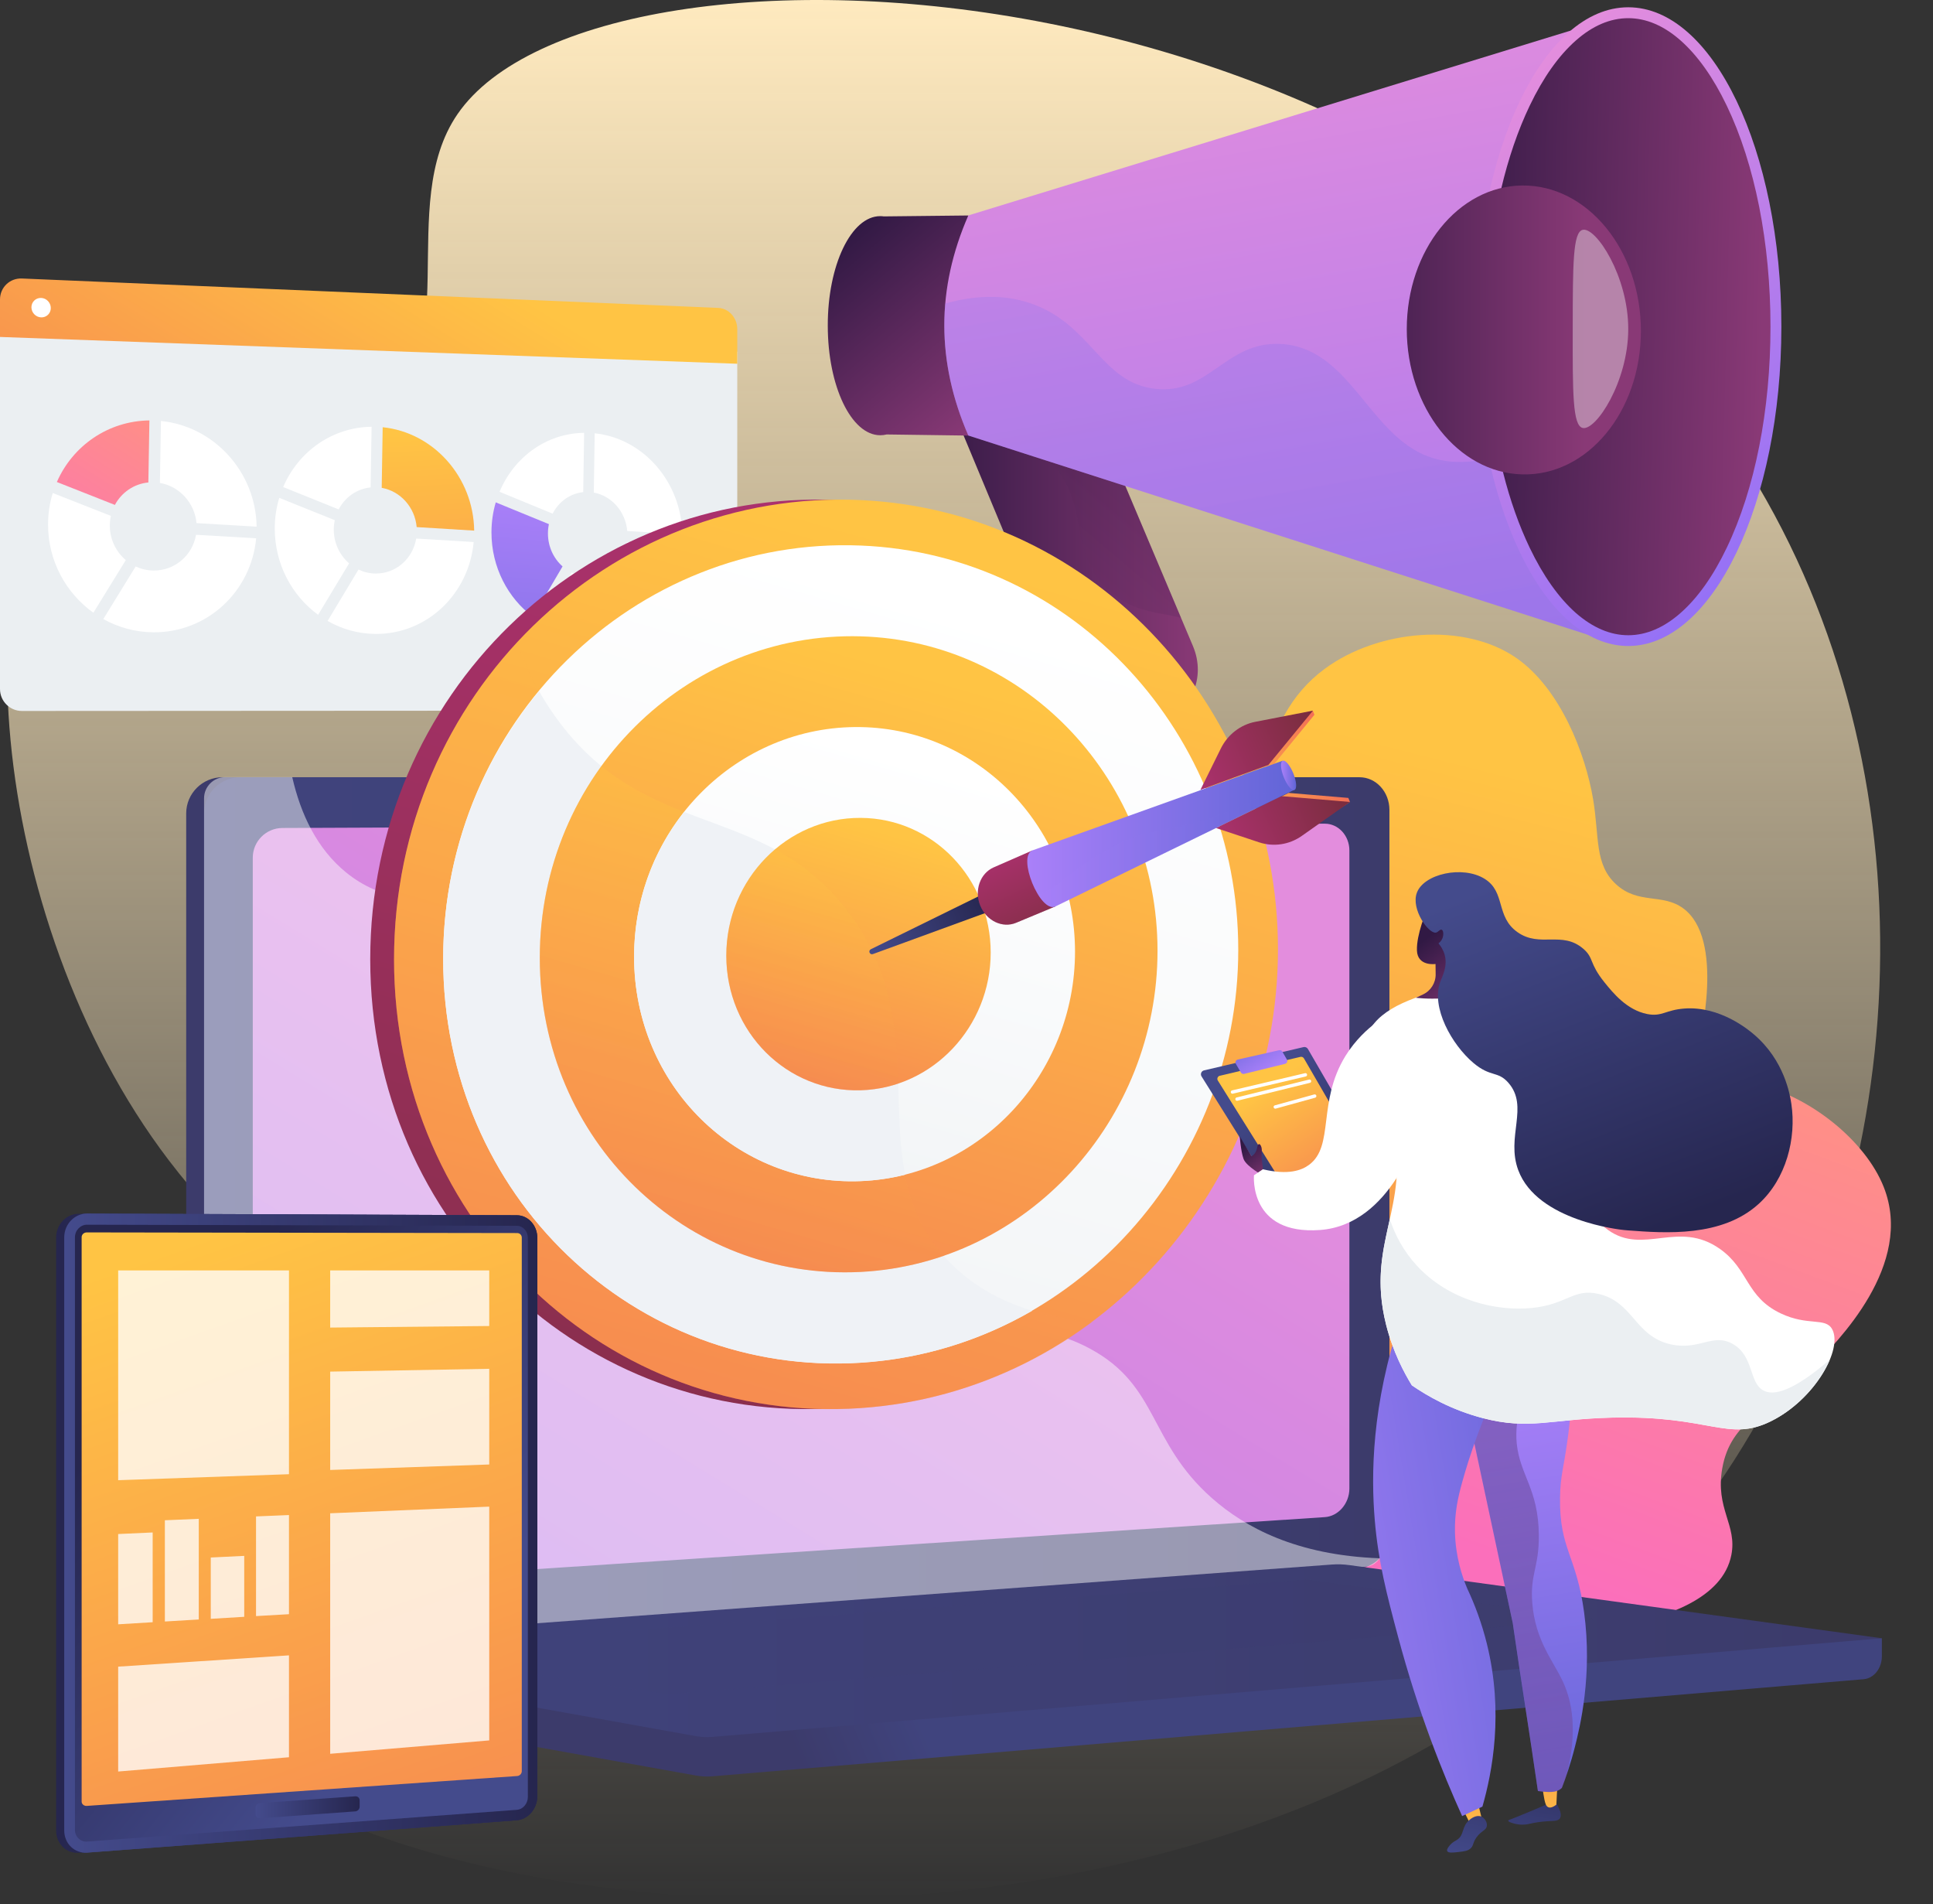 <svg width="200" height="197" viewBox="0 0 200 197" fill="none" xmlns="http://www.w3.org/2000/svg">
<rect x="0" y="0" width="200" height="197" fill="#333333" stroke="none"/>
<path d="M47.334 11.812C40.823 21.299 48.455 36.684 38.799 43.816C29.399 50.76 17.847 39.376 8.988 45.355C-4.157 54.221 -1.755 94.808 17.463 120.024C23.239 127.608 28.07 130.557 30.209 139.133C34.804 157.548 18.664 168.506 21.734 177.608C28.65 198.114 135 215.327 177.672 153.695C197.604 124.909 200.58 83.344 182.78 51.772C150.6 -5.273 61.943 -9.476 47.334 11.812Z" fill="url(#paint0_linear_936_3209)"/>
<path d="M0 33.506V71.279C0 72.534 1.019 73.546 2.267 73.546L74.325 73.506C75.405 73.506 76.282 72.561 76.282 71.4V36.38L0 33.506Z" fill="#EBEFF2"/>
<path d="M74.325 31.853L2.267 28.809C1.019 28.756 0 29.727 0 30.982V34.855L76.282 37.629V34.039C76.282 32.878 75.405 31.9 74.325 31.853Z" fill="url(#paint1_linear_936_3209)"/>
<path d="M5.256 31.866C5.256 32.419 4.811 32.851 4.257 32.831C3.704 32.811 3.252 32.345 3.252 31.785C3.252 31.232 3.704 30.8 4.257 30.82C4.811 30.84 5.256 31.313 5.256 31.866Z" fill="white"/>
<path d="M11.888 52.231C12.57 50.949 13.852 50.051 15.35 49.909L15.458 43.492C11.186 43.54 7.522 46.117 5.883 49.862L11.888 52.231Z" fill="url(#paint2_linear_936_3209)"/>
<path d="M16.545 49.957C18.569 50.307 20.141 52.021 20.33 54.113L26.552 54.484C26.471 48.83 22.159 44.1 16.653 43.546L16.545 49.957Z" fill="white"/>
<path d="M20.283 55.321C19.918 57.447 18.083 59.046 15.87 59.019C15.215 59.012 14.594 58.857 14.034 58.6L10.688 64.039C12.233 64.903 14.001 65.395 15.87 65.409C21.45 65.449 25.991 61.178 26.504 55.685L20.283 55.321Z" fill="white"/>
<path d="M9.662 63.384L13.016 57.939C12.004 57.082 11.363 55.8 11.363 54.37C11.363 54.025 11.403 53.688 11.471 53.364L5.458 51.002C5.141 52.028 4.973 53.121 4.973 54.255C4.966 58.02 6.828 61.36 9.662 63.384Z" fill="white"/>
<path d="M35.04 52.696C35.695 51.441 36.916 50.564 38.346 50.422L38.448 44.147C34.365 44.194 30.863 46.718 29.298 50.382L35.04 52.696Z" fill="white"/>
<path d="M39.494 50.463C41.431 50.807 42.935 52.48 43.111 54.525L49.062 54.889C48.988 49.356 44.858 44.734 39.595 44.194L39.494 50.463Z" fill="url(#paint3_linear_936_3209)"/>
<path d="M43.064 55.712C42.713 57.791 40.965 59.356 38.846 59.329C38.219 59.322 37.625 59.174 37.092 58.917L33.894 64.235C35.371 65.078 37.058 65.564 38.846 65.577C44.177 65.618 48.522 61.441 49.008 56.07L43.064 55.712Z" fill="white"/>
<path d="M32.915 63.6L36.12 58.277C35.155 57.44 34.534 56.185 34.534 54.788C34.534 54.451 34.568 54.12 34.642 53.81L28.893 51.502C28.59 52.501 28.428 53.574 28.428 54.68C28.428 58.351 30.202 61.623 32.915 63.6Z" fill="white"/>
<path d="M57.179 53.135C57.8 51.907 58.974 51.05 60.344 50.908L60.438 44.774C56.531 44.822 53.184 47.291 51.687 50.874L57.179 53.135Z" fill="white"/>
<path d="M61.437 50.955C63.285 51.292 64.729 52.932 64.898 54.929L70.593 55.28C70.519 49.869 66.572 45.348 61.531 44.822L61.437 50.955Z" fill="white"/>
<path d="M64.858 56.09C64.52 58.128 62.847 59.653 60.823 59.626C60.222 59.619 59.655 59.477 59.143 59.228L56.086 64.43C57.496 65.253 59.116 65.726 60.823 65.739C65.924 65.78 70.081 61.691 70.553 56.434L64.858 56.09Z" fill="white"/>
<path d="M55.141 63.803L58.205 58.593C57.28 57.777 56.693 56.549 56.693 55.179C56.693 54.849 56.727 54.531 56.794 54.221L51.295 51.967C51.005 52.946 50.85 53.992 50.85 55.078C50.85 58.674 52.55 61.873 55.141 63.803Z" fill="url(#paint4_linear_936_3209)"/>
<path d="M116.835 161.184C121.45 156.852 127.543 149.815 130.303 139.862C133.92 126.812 128.623 120.22 129.217 98.128C129.595 84.16 130 74.417 137.044 69.201C142.564 65.118 151.498 64.302 156.923 68.088C161.43 71.239 164.041 77.932 164.838 82.71C165.485 86.603 164.966 89.43 167.213 91.481C169.507 93.58 171.983 92.392 174.129 93.944C178.481 97.096 175.958 107.527 175.553 109.214C171.025 127.973 153.738 140.624 146.133 146.05C139.838 150.543 130.114 156.522 116.835 161.184Z" fill="url(#paint5_linear_936_3209)"/>
<path d="M118.414 160.112C127.395 164.511 139.46 168.83 152.847 169.153C156.268 169.234 177.382 169.74 179.136 160.861C179.757 157.73 177.449 156.083 178.198 151.88C179.089 146.907 182.901 146.043 187.442 141.495C190.155 138.782 198.083 130.84 194.905 122.797C193.009 117.993 187.233 113.371 181.727 112.143C173.657 110.341 167.766 116.205 157.969 126.293C149.284 135.233 148.934 138.29 142.571 144.619C137.854 149.309 130.337 155.287 118.414 160.112Z" fill="url(#paint6_linear_936_3209)"/>
<path d="M116.302 75.112C113.833 74.957 111.498 73.384 110.493 70.975L96.329 36.954C95.04 33.857 96.491 30.348 99.595 29.107C102.719 27.851 107.584 29.329 108.907 32.46L123.435 66.846C124.804 70.092 123.259 73.634 120 74.747C119.204 75.031 117.119 75.166 116.302 75.112Z" fill="url(#paint7_linear_936_3209)"/>
<path opacity="0.3" d="M99.595 29.107C102.719 27.851 107.584 29.329 108.907 32.46L122.193 63.904C119.966 63.331 117.335 63.384 114.811 61.171C110.607 57.48 112.672 52.757 109.339 48.546C107.814 46.623 104.993 44.599 99.258 43.985L96.329 36.954C95.041 33.857 96.498 30.355 99.595 29.107Z" fill="url(#paint8_linear_936_3209)"/>
<path d="M91.073 22.359C91.194 22.359 91.316 22.366 91.437 22.386L100.195 22.291V45.058L91.741 44.943C91.525 44.997 91.302 45.024 91.079 45.024C88.077 45.024 85.647 39.95 85.647 33.695C85.634 27.433 88.07 22.359 91.073 22.359Z" fill="url(#paint9_linear_936_3209)"/>
<path d="M100.189 22.285C96.876 29.862 96.876 37.419 100.189 45.051L165.317 65.989L165.992 2.096L100.189 22.285Z" fill="url(#paint10_linear_936_3209)"/>
<path opacity="0.3" d="M147.733 47.21C141.538 44.862 139.615 35.881 132.429 35.577C126.788 35.341 125.088 40.82 119.561 40.227C113.907 39.619 112.955 33.519 106.619 31.374C103.738 30.395 100.722 30.577 97.8 31.401C97.409 35.928 98.198 40.469 100.189 45.051L165.317 65.989L161.464 44.295C155.04 48.04 150.735 48.344 147.733 47.21Z" fill="url(#paint11_linear_936_3209)"/>
<path d="M168.468 66.826C177.219 66.826 184.312 52.035 184.312 33.789C184.312 15.544 177.219 0.753 168.468 0.753C159.718 0.753 152.625 15.544 152.625 33.789C152.625 52.035 159.718 66.826 168.468 66.826Z" fill="url(#paint12_linear_936_3209)"/>
<path d="M168.468 65.712C170.324 65.712 172.152 64.936 173.893 63.398C175.668 61.833 177.267 59.572 178.657 56.671C181.579 50.578 183.185 42.453 183.185 33.796C183.185 25.132 181.579 17.008 178.657 10.922C177.267 8.027 175.661 5.76 173.893 4.194C172.152 2.656 170.324 1.88 168.468 1.88C166.612 1.88 164.784 2.656 163.043 4.194C161.268 5.76 159.669 8.02 158.279 10.922C157.058 13.472 156.066 16.374 155.324 19.518C154.291 23.897 157.274 28.472 157.274 33.513C157.274 38.87 154.366 44.309 155.526 48.904C156.241 51.738 157.166 54.356 158.279 56.677C159.669 59.572 161.275 61.839 163.043 63.405C164.791 64.93 166.612 65.712 168.468 65.712Z" fill="url(#paint13_linear_936_3209)"/>
<path d="M169.777 34.228C169.777 42.602 164.237 49.248 157.496 49.073C150.856 48.904 145.553 42.177 145.553 34.039C145.553 25.901 150.856 19.255 157.496 19.188C164.23 19.12 169.777 25.854 169.777 34.228Z" fill="url(#paint14_linear_936_3209)"/>
<path opacity="0.38" d="M168.468 34.086C168.447 39.505 165.121 44.586 163.751 44.269C162.712 44.026 162.712 40.658 162.725 33.924C162.732 27.319 162.739 24.012 163.751 23.776C165.127 23.452 168.495 28.601 168.468 34.086Z" fill="white"/>
<path d="M194.703 169.47L21.113 167.959V172.433C21.113 173.647 21.869 174.68 22.895 174.862L71.984 183.667C72.564 183.769 73.158 183.802 73.745 183.748L192.82 173.708C193.886 173.62 194.709 172.581 194.709 171.333V169.47H194.703Z" fill="url(#paint15_linear_936_3209)"/>
<path d="M138.826 162.217L23.023 170.402C20.952 170.55 19.265 168.991 19.265 166.927V84.14C19.265 82.075 20.952 80.402 23.023 80.402H138.819C140.526 80.402 141.909 81.913 141.909 83.782V158.614C141.909 160.483 140.533 162.095 138.826 162.217Z" fill="url(#paint16_linear_936_3209)"/>
<path d="M140.674 162.217L24.872 170.402C22.8 170.55 21.113 168.991 21.113 166.927V84.14C21.113 82.075 22.8 80.402 24.872 80.402H140.668C142.375 80.402 143.758 81.913 143.758 83.782V158.614C143.758 160.483 142.382 162.095 140.674 162.217Z" fill="url(#paint17_linear_936_3209)"/>
<path d="M137.065 156.94L29.211 164.052C27.524 164.16 26.154 162.885 26.154 161.198V88.722C26.154 87.035 27.524 85.665 29.211 85.652L137.065 85.206C138.475 85.2 139.616 86.441 139.616 87.98V153.992C139.609 155.53 138.475 156.853 137.065 156.94Z" fill="url(#paint18_linear_936_3209)"/>
<path d="M86.863 82.669C86.863 83.438 86.269 84.066 85.533 84.066C84.798 84.066 84.197 83.445 84.197 82.676C84.197 81.907 84.798 81.279 85.533 81.279C86.269 81.272 86.863 81.9 86.863 82.669Z" fill="white"/>
<path opacity="0.48" d="M112.773 139.511C103.846 134.707 96.828 140.793 90.054 134.788C85.945 131.144 87.962 128.432 82.908 122.993C77.314 116.967 73.664 118.992 68.043 113.567C60.931 106.711 64.487 101.374 58.36 96.448C50.931 90.476 42.915 96.002 35.837 90.274C32.787 87.804 31.113 84.214 30.236 80.388H23.313C22.098 80.388 21.113 81.374 21.113 82.581V168.411C21.113 169.626 22.098 170.537 23.313 170.449L141.329 162.068C141.909 162.028 142.422 161.691 142.753 161.198C134.116 160.881 128.805 157.986 125.411 154.99C118.778 149.14 119.926 143.364 112.773 139.511Z" fill="white"/>
<path d="M137.78 161.846L21.113 170.463L71.984 179.592C72.564 179.693 73.158 179.727 73.745 179.673L194.703 169.471L139.635 161.907C139.021 161.819 138.401 161.799 137.78 161.846Z" fill="url(#paint19_linear_936_3209)"/>
<path opacity="0.3" d="M38.139 170.678L135.271 163.398L165.331 167.494L69.036 175.274L38.139 170.678Z" fill="url(#paint20_linear_936_3209)"/>
<path d="M129.764 98.209C129.764 122.777 111.012 143.985 86.586 145.658C60.608 147.446 38.307 126.711 38.307 99.241C38.307 71.772 60.608 50.53 86.586 51.731C111.012 52.858 129.764 73.641 129.764 98.209Z" fill="url(#paint21_linear_936_3209)"/>
<path d="M132.227 98.209C132.227 122.777 113.475 143.985 89.049 145.658C63.07 147.446 40.77 126.711 40.77 99.241C40.77 71.772 63.07 50.53 89.049 51.731C113.475 52.858 132.227 73.641 132.227 98.209Z" fill="url(#paint22_linear_936_3209)"/>
<g opacity="0.3">
<path d="M97.645 129.909C88.826 119.882 97.159 107.021 87.915 94.531C79.339 82.939 67.267 87.042 57.969 74.828C55.985 72.224 54.541 69.417 53.509 66.529C45.628 75.058 40.77 86.556 40.77 99.248C40.77 126.718 63.07 147.453 89.049 145.665C98.043 145.044 106.242 141.799 113.003 136.765C105.439 136.07 100.682 133.357 97.645 129.909Z" fill="url(#paint23_linear_936_3209)"/>
</g>
<path d="M128.118 98.256C128.118 120.483 111.1 139.579 89.049 140.969C65.743 142.44 45.857 123.769 45.857 99.187C45.857 74.606 65.749 55.49 89.049 56.434C111.1 57.318 128.118 76.023 128.118 98.256Z" fill="url(#paint24_linear_936_3209)"/>
<path d="M89.049 140.962C95.513 140.557 101.532 138.634 106.802 135.591C102.672 134.336 99.744 132.298 97.645 129.909C88.826 119.882 97.159 107.021 87.915 94.532C79.339 82.939 67.267 87.042 57.969 74.829C57.153 73.756 56.424 72.642 55.776 71.502C49.596 78.972 45.851 88.627 45.851 99.188C45.857 123.762 65.749 142.433 89.049 140.962Z" fill="#EFF2F6"/>
<path d="M119.764 98.351C119.764 115.827 106.303 130.685 89.056 131.576C71.046 132.5 55.851 117.973 55.851 99.079C55.851 80.186 71.046 65.308 89.056 65.827C106.303 66.32 119.764 80.874 119.764 98.351Z" fill="url(#paint25_linear_936_3209)"/>
<path opacity="0.3" d="M87.915 94.532C80.601 84.646 70.749 86.171 62.234 79.262C58.226 84.802 55.844 91.657 55.844 99.073C55.844 117.966 71.039 132.5 89.049 131.569C92.052 131.414 94.933 130.841 97.645 129.909C88.826 119.882 97.159 107.021 87.915 94.532Z" fill="url(#paint26_linear_936_3209)"/>
<path d="M111.228 98.445C111.228 111.063 101.451 121.684 89.055 122.177C76.269 122.689 65.607 112.298 65.607 98.958C65.607 85.618 76.269 74.99 89.055 75.213C101.451 75.429 111.228 85.827 111.228 98.445Z" fill="url(#paint27_linear_936_3209)"/>
<path d="M70.79 83.992C67.551 88.081 65.607 93.29 65.607 98.965C65.607 112.305 76.269 122.696 89.055 122.183C90.634 122.123 92.173 121.893 93.65 121.522C92.011 113.155 94.764 103.782 87.922 94.538C82.962 87.838 76.862 86.374 70.79 83.992Z" fill="#EFF2F6"/>
<path d="M102.503 98.54C102.503 106.191 96.538 112.568 89.055 112.784C81.43 113 75.148 106.765 75.148 98.85C75.148 90.935 81.43 84.558 89.055 84.606C96.532 84.646 102.503 90.888 102.503 98.54Z" fill="url(#paint28_linear_936_3209)"/>
<path opacity="0.3" d="M92.929 112.096C92.747 106.387 92.295 100.449 87.916 94.532C85.554 91.347 82.936 89.343 80.19 87.865C77.113 90.483 75.143 94.437 75.143 98.85C75.143 106.765 81.425 113 89.049 112.784C90.406 112.743 91.708 112.507 92.929 112.096Z" fill="url(#paint29_linear_936_3209)"/>
<path d="M131.863 78.999C131.896 78.972 124.946 81.387 124.946 81.387L127.065 77.096C127.78 75.652 134.231 73.83 135.83 73.519L135.999 73.938L131.863 78.999Z" fill="url(#paint30_linear_936_3209)"/>
<path d="M102.639 94.194L90.317 98.695C89.993 98.81 89.798 98.351 90.101 98.195L101.896 92.399C101.971 92.359 102.065 92.399 102.099 92.474L102.719 93.992C102.753 94.079 102.713 94.167 102.639 94.194Z" fill="url(#paint31_linear_936_3209)"/>
<path d="M133.313 82.022C133.36 82.022 126.559 85.335 126.559 85.335L131.026 86.812C132.524 87.312 138.34 83.897 139.676 82.959L139.507 82.541L133.313 82.022Z" fill="url(#paint32_linear_936_3209)"/>
<path d="M132.531 82.352C132.578 82.352 125.811 85.652 125.811 85.652L130.257 87.129C131.755 87.629 133.388 87.386 134.684 86.475L139.67 82.959L132.531 82.352Z" fill="url(#paint33_linear_936_3209)"/>
<path d="M131.228 79.14C131.262 79.113 124.204 81.704 124.204 81.704L126.316 77.426C127.025 75.989 128.347 74.963 129.892 74.666L135.844 73.513L131.228 79.14Z" fill="url(#paint34_linear_936_3209)"/>
<path d="M109.171 93.776L105.136 95.456C103.719 96.05 102.059 95.247 101.425 93.681C100.784 92.109 101.404 90.348 102.808 89.727L106.816 87.973L109.171 93.776Z" fill="url(#paint35_linear_936_3209)"/>
<g opacity="0.3">
<path d="M105.405 93.027C103.847 93.108 102.416 92.689 101.188 92.089C101.141 92.608 101.208 93.155 101.424 93.681C102.065 95.254 103.718 96.05 105.135 95.456L109.171 93.776L108.476 92.069C107.571 92.608 106.627 92.959 105.405 93.027Z" fill="url(#paint36_linear_936_3209)"/>
</g>
<path d="M133.927 81.691L109.17 93.776C107.591 94.417 105.23 88.614 106.809 87.973L132.706 78.695L133.927 81.691Z" fill="url(#paint37_linear_936_3209)"/>
<g opacity="0.3">
<path d="M125.911 84.39C120.823 86.239 119.595 85.294 115.276 87.507C111.295 89.545 109.716 91.691 107.436 92.595C107.975 93.445 108.623 94.005 109.17 93.783L133.927 81.698L133.454 80.537C130.573 82.46 127.975 83.634 125.911 84.39Z" fill="url(#paint38_linear_936_3209)"/>
</g>
<path d="M133.813 79.997C134.15 80.834 134.204 81.603 133.934 81.718C133.664 81.832 133.172 81.252 132.834 80.415C132.497 79.586 132.443 78.816 132.713 78.702C132.976 78.58 133.468 79.16 133.813 79.997Z" fill="url(#paint39_linear_936_3209)"/>
<path d="M55.594 185.813C55.594 187.095 54.649 188.209 53.482 188.297L9.015 191.643C7.713 191.745 6.646 190.712 6.646 189.349V128C6.646 126.637 7.713 125.53 9.015 125.537L53.482 125.712C54.649 125.719 55.594 126.765 55.594 128.047V185.813Z" fill="url(#paint40_linear_936_3209)"/>
<path d="M7.754 128.007V189.275C7.754 190.004 8.321 190.55 9.016 190.503L44.097 187.912L53.483 187.217C54.11 187.17 54.616 186.576 54.616 185.888V128.054C54.616 127.365 54.11 126.805 53.483 126.805L43.759 126.778L9.016 126.691C8.321 126.684 7.754 127.278 7.754 128.007Z" fill="url(#paint41_linear_936_3209)"/>
<path d="M53.988 183.222C53.988 183.479 53.772 183.702 53.516 183.722L8.981 186.812C8.691 186.832 8.448 186.63 8.448 186.36V127.98C8.448 127.71 8.684 127.487 8.981 127.487L53.516 127.555C53.779 127.555 53.988 127.764 53.988 128.02V183.222Z" fill="url(#paint42_linear_936_3209)"/>
<path d="M36.755 187.379L26.91 188.094C26.653 188.114 26.438 187.925 26.438 187.669V187.008C26.438 186.758 26.647 186.535 26.91 186.515L36.755 185.82C37.011 185.8 37.214 185.989 37.214 186.238V186.893C37.207 187.149 37.004 187.365 36.755 187.379Z" fill="url(#paint43_linear_936_3209)"/>
<path d="M54.757 185.834C54.757 187.116 53.812 188.229 52.645 188.317L8.178 191.664C6.876 191.765 5.81 190.732 5.81 189.369V128.02C5.81 126.657 6.876 125.55 8.178 125.557L52.645 125.733C53.812 125.739 54.757 126.785 54.757 128.067V185.834Z" fill="url(#paint44_linear_936_3209)"/>
<path d="M55.594 185.813C55.594 187.095 54.649 188.209 53.482 188.297L9.015 191.643C7.713 191.745 6.646 190.712 6.646 189.349V128C6.646 126.637 7.713 125.53 9.015 125.537L53.482 125.712C54.649 125.719 55.594 126.765 55.594 128.047V185.813Z" fill="url(#paint45_linear_936_3209)"/>
<path d="M7.753 128.007V189.275C7.753 190.004 8.32 190.55 9.015 190.503L44.096 187.912L53.482 187.217C54.109 187.17 54.615 186.576 54.615 185.888V128.054C54.615 127.365 54.109 126.805 53.482 126.805L43.758 126.778L9.015 126.691C8.32 126.684 7.753 127.278 7.753 128.007Z" fill="url(#paint46_linear_936_3209)"/>
<path d="M53.987 183.222C53.987 183.479 53.771 183.702 53.515 183.722L8.98 186.812C8.69 186.832 8.447 186.63 8.447 186.36V127.98C8.447 127.71 8.683 127.487 8.98 127.487L53.515 127.555C53.778 127.555 53.987 127.764 53.987 128.02V183.222Z" fill="url(#paint47_linear_936_3209)"/>
<path d="M36.754 187.379L26.909 188.094C26.652 188.114 26.436 187.925 26.436 187.669V187.008C26.436 186.758 26.646 186.535 26.909 186.515L36.754 185.82C37.01 185.8 37.212 185.989 37.212 186.238V186.893C37.206 187.149 37.003 187.365 36.754 187.379Z" fill="url(#paint48_linear_936_3209)"/>
<path opacity="0.78" d="M29.899 152.5L12.227 153.121V131.421H29.899V152.5Z" fill="white"/>
<path opacity="0.78" d="M29.899 181.779L12.227 183.256V172.406L29.899 171.239V181.779Z" fill="white"/>
<path opacity="0.78" d="M50.62 137.17L34.163 137.332V131.421H50.62V137.17Z" fill="white"/>
<path opacity="0.78" d="M50.62 151.495L34.163 152.062V141.887L50.62 141.596V151.495Z" fill="white"/>
<path opacity="0.78" d="M50.62 180.038L34.163 181.421V156.542L50.62 155.854V180.038Z" fill="white"/>
<path opacity="0.78" d="M15.796 167.811L12.227 168.027V158.688L15.796 158.526V167.811Z" fill="white"/>
<path opacity="0.78" d="M20.566 167.528L17.058 167.737V157.264L20.566 157.116V167.528Z" fill="white"/>
<path opacity="0.78" d="M25.269 167.251L21.808 167.46V161.117L25.269 160.948V167.251Z" fill="white"/>
<path opacity="0.78" d="M29.899 166.981L26.491 167.177V156.866L29.899 156.725V166.981Z" fill="white"/>
<path d="M161.066 186.636C161.593 187.48 161.512 187.878 161.424 188.053C161.154 188.58 160.344 188.195 158.367 188.641C158.138 188.694 157.692 188.802 157.119 188.728C156.626 188.668 156.039 188.472 156.046 188.337C156.053 188.29 156.134 188.263 156.167 188.249C156.707 188.074 160.074 186.643 160.074 186.643L161.066 186.636Z" fill="url(#paint49_linear_936_3209)"/>
<path d="M161.133 184.653L161.032 186.677C161.032 186.677 160.242 187.372 159.939 186.664C159.723 186.151 159.581 184.734 159.581 184.734L161.133 184.653Z" fill="url(#paint50_linear_936_3209)"/>
<path d="M151.14 186.691L152.219 188.897L153.42 188.573L152.914 186.481L151.14 186.691Z" fill="url(#paint51_linear_936_3209)"/>
<path d="M152.733 190.118C153.252 189.356 153.785 189.363 153.839 188.87C153.886 188.485 153.603 188.047 153.239 187.905C152.719 187.709 152.166 188.155 152.044 188.256C151.194 188.944 151.538 189.848 150.722 190.341C150.56 190.442 150.29 190.557 150.034 190.854C149.926 190.982 149.649 191.299 149.737 191.488C149.845 191.704 150.384 191.643 150.897 191.583C151.518 191.508 151.822 191.475 152.105 191.252C152.483 190.955 152.334 190.705 152.733 190.118Z" fill="url(#paint52_linear_936_3209)"/>
<path d="M162.678 136.374C162.935 141.023 162.685 145.044 162.267 148.344C161.814 151.893 161.437 152.534 161.41 154.963C161.342 160.253 163.096 160.867 163.899 166.772C164.783 173.297 163.474 178.647 162.955 180.692C162.503 182.48 161.99 183.931 161.598 184.943C161.038 185.517 160.107 185.388 159.122 185.274C158.272 179.363 157.368 173.803 156.518 167.892C154.628 159.046 152.732 150.206 150.843 141.36C154.79 139.7 158.737 138.04 162.678 136.374Z" fill="url(#paint53_linear_936_3209)"/>
<path opacity="0.3" d="M159.129 185.28C158.279 179.369 157.375 173.809 156.524 167.898C154.635 159.052 152.739 150.213 150.85 141.367C154.797 139.7 158.738 138.04 162.685 136.374C162.705 136.684 162.712 136.981 162.725 137.284C157.449 142.696 156.659 146.704 156.936 149.369C157.273 152.602 159.176 154.059 159.217 158.782C159.25 162.163 158.285 162.838 158.542 165.861C158.866 169.761 160.721 171.812 161.727 173.998C162.698 176.11 163.232 179.174 162.071 183.688C161.909 184.16 161.754 184.579 161.612 184.943C161.045 185.516 160.107 185.395 159.129 185.28Z" fill="url(#paint54_linear_936_3209)"/>
<path d="M155.87 141.441C153.306 146.724 151.977 150.82 151.282 153.344C150.857 154.882 150.492 156.475 150.539 158.526C150.607 161.036 151.268 163.047 151.808 164.322C152.577 165.955 153.306 167.871 153.846 170.058C155.593 177.156 154.406 183.317 153.38 186.886C152.678 187.21 151.983 187.541 151.282 187.865C149.271 183.431 146.734 177.122 144.635 169.248C143.488 164.95 142.604 161.576 142.24 157.23C141.855 152.649 141.902 145.341 144.939 136.367C148.589 138.067 152.226 139.754 155.87 141.441Z" fill="url(#paint55_linear_936_3209)"/>
<path d="M150.918 101.893C146.397 103.061 142.976 104.167 141.619 106.698C140.182 109.37 142.955 111.063 144.13 116.563C145.924 124.99 141.289 128.573 143.414 137.035C144.13 139.882 145.297 142.035 146.08 143.31C147.659 144.396 150.148 145.847 153.435 146.704C158.219 147.946 160.432 146.812 166.714 146.65C176.99 146.387 178.765 149.228 183.239 147.021C187.753 144.788 190.722 139.531 189.555 137.48C188.853 136.252 187.051 137.204 184.237 135.861C180.614 134.133 180.965 131.326 177.962 129.201C173.65 126.144 170.061 129.889 166.363 127.224C162.632 124.531 161.613 117.305 162.733 112.865C163.468 109.963 163.232 106.893 163.711 103.938C163.752 103.695 163.765 103.303 163.583 102.885C162.874 101.266 159.804 101.205 157.483 101.171C153.947 101.131 151.289 101.799 150.918 101.893Z" fill="white"/>
<path d="M182.435 143.83C180.944 143.006 181.484 140.267 179.27 139.019C177.212 137.865 175.843 139.714 172.901 139.073C169.129 138.249 169.028 134.693 165.404 133.85C162.799 133.249 162.172 134.93 158.521 135.301C154.878 135.672 149.965 134.565 146.612 130.942C145.188 129.403 144.324 127.71 143.798 126.117C143.083 129.349 142.273 132.487 143.414 137.028C144.129 139.876 145.296 142.028 146.079 143.303C147.658 144.39 150.148 145.84 153.434 146.697C158.218 147.939 160.431 146.805 166.713 146.643C176.99 146.38 178.764 149.221 183.238 147.015C186.126 145.591 188.373 142.926 189.318 140.658C185.519 143.931 183.515 144.43 182.435 143.83Z" fill="#EBEFF2"/>
<path d="M147.61 94.181C147.61 94.181 146.544 96.657 146.605 98.324C146.666 99.997 148.528 99.721 148.528 99.721L148.542 100.773C148.555 101.677 148.036 102.5 147.219 102.878L146.497 103.216C146.497 103.216 151.416 103.85 153.906 101.765L153.137 101.751C152.05 101.738 151.126 100.955 150.93 99.889L150.849 99.444C150.856 99.444 151.261 94.187 147.61 94.181Z" fill="url(#paint56_linear_936_3209)"/>
<path d="M142.679 121.205L135.324 108.513C135.236 108.357 135.047 108.277 134.872 108.317L124.575 110.726C124.298 110.793 124.17 111.104 124.318 111.347L132.854 124.997C132.955 125.159 133.158 125.233 133.34 125.166L142.388 121.9L142.679 121.205Z" fill="url(#paint57_linear_936_3209)"/>
<path d="M140.87 119.761L134.912 109.484C134.837 109.356 134.689 109.295 134.547 109.329L126.214 111.279C125.991 111.333 125.883 111.589 126.005 111.778L132.921 122.831C133.002 122.966 133.171 123.02 133.319 122.966L140.647 120.321L140.87 119.761Z" fill="url(#paint58_linear_936_3209)"/>
<path d="M133.15 109.606L132.678 108.783C132.611 108.668 132.482 108.607 132.347 108.641L128.063 109.606C127.867 109.653 127.766 109.876 127.867 110.051L128.393 110.949C128.461 111.063 128.596 111.117 128.724 111.09L132.961 110.051C133.157 109.997 133.252 109.781 133.15 109.606Z" fill="url(#paint59_linear_936_3209)"/>
<path d="M127.537 113.141C127.544 113.141 127.55 113.141 127.557 113.135L135.108 111.353C135.202 111.333 135.256 111.239 135.236 111.144C135.216 111.05 135.114 110.996 135.027 111.016L127.476 112.797C127.382 112.818 127.328 112.912 127.348 113.006C127.368 113.094 127.449 113.148 127.537 113.141Z" fill="white"/>
<path d="M128.01 113.87C128.016 113.87 128.023 113.87 128.03 113.864L135.533 112.015C135.628 111.994 135.682 111.9 135.661 111.806C135.641 111.711 135.547 111.657 135.452 111.677L127.949 113.526C127.854 113.546 127.8 113.641 127.821 113.735C127.841 113.823 127.929 113.884 128.01 113.87Z" fill="white"/>
<path d="M131.97 114.687C131.977 114.687 131.991 114.687 131.997 114.68L136.073 113.553C136.167 113.526 136.221 113.432 136.194 113.337C136.167 113.243 136.073 113.189 135.978 113.216L131.903 114.343C131.808 114.37 131.754 114.464 131.781 114.558C131.802 114.639 131.883 114.693 131.97 114.687Z" fill="white"/>
<path d="M130.769 121.657C130.769 121.657 128.947 120.679 128.664 119.882C128.38 119.086 128.272 117.548 128.272 117.548L129.487 119.606C129.487 119.606 129.953 119.417 130.081 118.688C130.216 117.952 130.627 118.573 130.546 119.12C130.465 119.673 130.769 121.657 130.769 121.657Z" fill="url(#paint60_linear_936_3209)"/>
<path d="M142.348 105.807C141.504 106.448 140.256 107.548 139.217 109.221C136.275 113.985 138.09 118.539 135.445 120.496C134.689 121.056 133.313 121.589 130.667 120.955L129.743 121.576C129.743 121.576 129.183 127.777 136.585 127.237C143.987 126.691 146.707 117.136 146.707 117.136L142.348 105.807Z" fill="white"/>
<path d="M148.562 96.475C148.812 96.434 148.987 96.097 149.17 96.178C149.359 96.259 149.379 96.725 149.244 97.062C149.136 97.338 148.94 97.507 148.832 97.588C149.048 97.838 149.325 98.236 149.473 98.769C149.797 99.95 149.244 100.969 149.021 101.563C148.036 104.214 150.229 108.087 152.449 109.957C154.251 111.475 154.966 110.746 156.072 112.015C158.225 114.484 155.796 117.595 157.091 121.056C159.055 126.313 167.692 127.21 168.049 127.244C168.191 127.257 168.286 127.264 168.434 127.278C172.3 127.568 178.151 128.006 181.963 124.538C184.817 121.947 185.877 117.75 185.344 114.181C185.202 113.243 184.622 109.68 181.457 106.994C180.958 106.569 177.982 104.052 174.271 104.329C172.307 104.477 171.963 105.199 170.425 104.896C168.319 104.477 166.896 102.716 166.012 101.623C164.386 99.606 164.939 99.106 163.812 98.141C161.605 96.252 159.345 98.067 157.017 96.434C154.723 94.822 155.816 92.291 153.616 90.915C151.349 89.498 147.307 90.388 146.592 92.365C145.978 94.046 147.8 96.603 148.562 96.475Z" fill="url(#paint61_linear_936_3209)"/>
<defs>
<linearGradient id="paint0_linear_936_3209" x1="97.642" y1="0" x2="97.642" y2="196.505" gradientUnits="userSpaceOnUse">
<stop stop-color="#FFEABF"/>
<stop offset="1" stop-color="#FFEABF" stop-opacity="0"/>
</linearGradient>
<linearGradient id="paint1_linear_936_3209" x1="43.948" y1="24.497" x2="12.539" y2="75.844" gradientUnits="userSpaceOnUse">
<stop stop-color="#FFC444"/>
<stop offset="0.996" stop-color="#F36F56"/>
</linearGradient>
<linearGradient id="paint2_linear_936_3209" x1="15.472" y1="42.058" x2="2.739" y2="62.267" gradientUnits="userSpaceOnUse">
<stop stop-color="#FF9085"/>
<stop offset="1" stop-color="#FB6FBB"/>
</linearGradient>
<linearGradient id="paint3_linear_936_3209" x1="43.868" y1="44.792" x2="46.164" y2="88.755" gradientUnits="userSpaceOnUse">
<stop stop-color="#FFC444"/>
<stop offset="0.996" stop-color="#F36F56"/>
</linearGradient>
<linearGradient id="paint4_linear_936_3209" x1="55.014" y1="51.084" x2="51.799" y2="87.577" gradientUnits="userSpaceOnUse">
<stop stop-color="#AA80F9"/>
<stop offset="0.996" stop-color="#6165D7"/>
</linearGradient>
<linearGradient id="paint5_linear_936_3209" x1="156.854" y1="79.957" x2="129.139" y2="188.874" gradientUnits="userSpaceOnUse">
<stop stop-color="#FFC444"/>
<stop offset="0.996" stop-color="#F36F56"/>
</linearGradient>
<linearGradient id="paint6_linear_936_3209" x1="171.047" y1="106.881" x2="151.296" y2="159.896" gradientUnits="userSpaceOnUse">
<stop stop-color="#FF9085"/>
<stop offset="0.629" stop-color="#FC7BA7"/>
<stop offset="1" stop-color="#FB6FBB"/>
</linearGradient>
<linearGradient id="paint7_linear_936_3209" x1="95.861" y1="51.893" x2="123.938" y2="51.893" gradientUnits="userSpaceOnUse">
<stop stop-color="#311944"/>
<stop offset="1" stop-color="#893976"/>
</linearGradient>
<linearGradient id="paint8_linear_936_3209" x1="117.066" y1="38.691" x2="97.921" y2="61.27" gradientUnits="userSpaceOnUse">
<stop stop-color="#311944"/>
<stop offset="1" stop-color="#893976"/>
</linearGradient>
<linearGradient id="paint9_linear_936_3209" x1="87.287" y1="24.66" x2="102.741" y2="42.886" gradientUnits="userSpaceOnUse">
<stop stop-color="#311944"/>
<stop offset="1" stop-color="#893976"/>
</linearGradient>
<linearGradient id="paint10_linear_936_3209" x1="128.265" y1="-0.74" x2="145.933" y2="96.988" gradientUnits="userSpaceOnUse">
<stop offset="0.004" stop-color="#E38DDD"/>
<stop offset="1" stop-color="#9571F6"/>
</linearGradient>
<linearGradient id="paint11_linear_936_3209" x1="122.219" y1="-0.561" x2="140.108" y2="98.383" gradientUnits="userSpaceOnUse">
<stop stop-color="#AA80F9"/>
<stop offset="0.996" stop-color="#6165D7"/>
</linearGradient>
<linearGradient id="paint12_linear_936_3209" x1="150.874" y1="13.038" x2="186.069" y2="54.545" gradientUnits="userSpaceOnUse">
<stop offset="0.004" stop-color="#E38DDD"/>
<stop offset="1" stop-color="#9571F6"/>
</linearGradient>
<linearGradient id="paint13_linear_936_3209" x1="148.408" y1="33.28" x2="182.337" y2="34.145" gradientUnits="userSpaceOnUse">
<stop stop-color="#311944"/>
<stop offset="1" stop-color="#893976"/>
</linearGradient>
<linearGradient id="paint14_linear_936_3209" x1="136.161" y1="34.131" x2="164.034" y2="34.131" gradientUnits="userSpaceOnUse">
<stop stop-color="#311944"/>
<stop offset="1" stop-color="#893976"/>
</linearGradient>
<linearGradient id="paint15_linear_936_3209" x1="94.439" y1="176.142" x2="82.245" y2="181.264" gradientUnits="userSpaceOnUse">
<stop stop-color="#40447E"/>
<stop offset="0.996" stop-color="#3C3B6B"/>
</linearGradient>
<linearGradient id="paint16_linear_936_3209" x1="78.156" y1="122.398" x2="64.922" y2="127.956" gradientUnits="userSpaceOnUse">
<stop stop-color="#40447E"/>
<stop offset="0.996" stop-color="#3C3B6B"/>
</linearGradient>
<linearGradient id="paint17_linear_936_3209" x1="21.115" y1="125.407" x2="143.759" y2="125.407" gradientUnits="userSpaceOnUse">
<stop stop-color="#40447E"/>
<stop offset="0.996" stop-color="#3C3B6B"/>
</linearGradient>
<linearGradient id="paint18_linear_936_3209" x1="98.593" y1="95.681" x2="4.598" y2="249.341" gradientUnits="userSpaceOnUse">
<stop offset="0.004" stop-color="#E38DDD"/>
<stop offset="1" stop-color="#9571F6"/>
</linearGradient>
<linearGradient id="paint19_linear_936_3209" x1="21.115" y1="170.76" x2="194.706" y2="170.76" gradientUnits="userSpaceOnUse">
<stop stop-color="#40447E"/>
<stop offset="0.996" stop-color="#3C3B6B"/>
</linearGradient>
<linearGradient id="paint20_linear_936_3209" x1="38.14" y1="169.337" x2="165.329" y2="169.337" gradientUnits="userSpaceOnUse">
<stop stop-color="#40447E"/>
<stop offset="0.996" stop-color="#3C3B6B"/>
</linearGradient>
<linearGradient id="paint21_linear_936_3209" x1="95.942" y1="57.411" x2="57.614" y2="190.084" gradientUnits="userSpaceOnUse">
<stop stop-color="#AB316D"/>
<stop offset="1" stop-color="#792D3D"/>
</linearGradient>
<linearGradient id="paint22_linear_936_3209" x1="98.406" y1="57.411" x2="60.078" y2="190.084" gradientUnits="userSpaceOnUse">
<stop stop-color="#FFC444"/>
<stop offset="0.996" stop-color="#F36F56"/>
</linearGradient>
<linearGradient id="paint23_linear_936_3209" x1="94.332" y1="54.158" x2="55.156" y2="189.768" gradientUnits="userSpaceOnUse">
<stop stop-color="#FFC444"/>
<stop offset="0.996" stop-color="#F36F56"/>
</linearGradient>
<linearGradient id="paint24_linear_936_3209" x1="97.701" y1="61.549" x2="63.217" y2="180.914" gradientUnits="userSpaceOnUse">
<stop stop-color="white"/>
<stop offset="0.996" stop-color="#EBEFF2"/>
</linearGradient>
<linearGradient id="paint25_linear_936_3209" x1="96.136" y1="69.815" x2="69.331" y2="162.603" gradientUnits="userSpaceOnUse">
<stop stop-color="#FFC444"/>
<stop offset="0.996" stop-color="#F36F56"/>
</linearGradient>
<linearGradient id="paint26_linear_936_3209" x1="83.841" y1="87.509" x2="65.718" y2="150.24" gradientUnits="userSpaceOnUse">
<stop stop-color="#FFC444"/>
<stop offset="0.996" stop-color="#F36F56"/>
</linearGradient>
<linearGradient id="paint27_linear_936_3209" x1="94.367" y1="78.072" x2="75.229" y2="144.321" gradientUnits="userSpaceOnUse">
<stop stop-color="white"/>
<stop offset="0.996" stop-color="#EBEFF2"/>
</linearGradient>
<linearGradient id="paint28_linear_936_3209" x1="92.394" y1="86.322" x2="80.914" y2="126.061" gradientUnits="userSpaceOnUse">
<stop stop-color="#FFC444"/>
<stop offset="0.996" stop-color="#F36F56"/>
</linearGradient>
<linearGradient id="paint29_linear_936_3209" x1="87.894" y1="91.088" x2="78.893" y2="122.244" gradientUnits="userSpaceOnUse">
<stop stop-color="#FFC444"/>
<stop offset="0.996" stop-color="#F36F56"/>
</linearGradient>
<linearGradient id="paint30_linear_936_3209" x1="124.37" y1="80.089" x2="136.366" y2="74.698" gradientUnits="userSpaceOnUse">
<stop stop-color="#FFC444"/>
<stop offset="0.996" stop-color="#F36F56"/>
</linearGradient>
<linearGradient id="paint31_linear_936_3209" x1="89.886" y1="98.333" x2="102.414" y2="93.239" gradientUnits="userSpaceOnUse">
<stop stop-color="#444B8C"/>
<stop offset="0.996" stop-color="#26264F"/>
</linearGradient>
<linearGradient id="paint32_linear_936_3209" x1="127.272" y1="86.925" x2="139.088" y2="81.615" gradientUnits="userSpaceOnUse">
<stop stop-color="#FFC444"/>
<stop offset="0.996" stop-color="#F36F56"/>
</linearGradient>
<linearGradient id="paint33_linear_936_3209" x1="126.674" y1="87.578" x2="139.217" y2="81.941" gradientUnits="userSpaceOnUse">
<stop stop-color="#AB316D"/>
<stop offset="1" stop-color="#792D3D"/>
</linearGradient>
<linearGradient id="paint34_linear_936_3209" x1="123.45" y1="80.028" x2="136.189" y2="74.303" gradientUnits="userSpaceOnUse">
<stop stop-color="#AB316D"/>
<stop offset="1" stop-color="#792D3D"/>
</linearGradient>
<linearGradient id="paint35_linear_936_3209" x1="102.945" y1="88.372" x2="108.103" y2="99.21" gradientUnits="userSpaceOnUse">
<stop stop-color="#AB316D"/>
<stop offset="1" stop-color="#792D3D"/>
</linearGradient>
<linearGradient id="paint36_linear_936_3209" x1="102.829" y1="88.427" x2="107.987" y2="99.265" gradientUnits="userSpaceOnUse">
<stop stop-color="#AB316D"/>
<stop offset="1" stop-color="#792D3D"/>
</linearGradient>
<linearGradient id="paint37_linear_936_3209" x1="106.289" y1="86.261" x2="133.925" y2="86.261" gradientUnits="userSpaceOnUse">
<stop stop-color="#AA80F9"/>
<stop offset="0.996" stop-color="#6165D7"/>
</linearGradient>
<linearGradient id="paint38_linear_936_3209" x1="107.433" y1="87.176" x2="133.924" y2="87.176" gradientUnits="userSpaceOnUse">
<stop stop-color="#AA80F9"/>
<stop offset="0.996" stop-color="#6165D7"/>
</linearGradient>
<linearGradient id="paint39_linear_936_3209" x1="132.537" y1="80.203" x2="134.106" y2="80.203" gradientUnits="userSpaceOnUse">
<stop stop-color="#AA80F9"/>
<stop offset="0.996" stop-color="#6165D7"/>
</linearGradient>
<linearGradient id="paint40_linear_936_3209" x1="6.648" y1="158.597" x2="55.597" y2="158.597" gradientUnits="userSpaceOnUse">
<stop stop-color="#444B8C"/>
<stop offset="0.996" stop-color="#26264F"/>
</linearGradient>
<linearGradient id="paint41_linear_936_3209" x1="45.701" y1="170.529" x2="13.802" y2="144.429" gradientUnits="userSpaceOnUse">
<stop stop-color="#444B8C"/>
<stop offset="0.996" stop-color="#26264F"/>
</linearGradient>
<linearGradient id="paint42_linear_936_3209" x1="20.846" y1="128.005" x2="56.117" y2="227.225" gradientUnits="userSpaceOnUse">
<stop stop-color="#FFC444"/>
<stop offset="0.996" stop-color="#F36F56"/>
</linearGradient>
<linearGradient id="paint43_linear_936_3209" x1="26.437" y1="186.962" x2="37.21" y2="186.962" gradientUnits="userSpaceOnUse">
<stop stop-color="#444B8C"/>
<stop offset="0.996" stop-color="#26264F"/>
</linearGradient>
<linearGradient id="paint44_linear_936_3209" x1="5.808" y1="158.619" x2="54.754" y2="158.619" gradientUnits="userSpaceOnUse">
<stop offset="0.004" stop-color="#26264F"/>
<stop offset="1" stop-color="#444B8C"/>
</linearGradient>
<linearGradient id="paint45_linear_936_3209" x1="6.648" y1="158.597" x2="55.597" y2="158.597" gradientUnits="userSpaceOnUse">
<stop stop-color="#444B8C"/>
<stop offset="0.996" stop-color="#26264F"/>
</linearGradient>
<linearGradient id="paint46_linear_936_3209" x1="45.7" y1="170.529" x2="13.801" y2="144.429" gradientUnits="userSpaceOnUse">
<stop stop-color="#444B8C"/>
<stop offset="0.996" stop-color="#26264F"/>
</linearGradient>
<linearGradient id="paint47_linear_936_3209" x1="20.845" y1="128.005" x2="56.116" y2="227.225" gradientUnits="userSpaceOnUse">
<stop stop-color="#FFC444"/>
<stop offset="0.996" stop-color="#F36F56"/>
</linearGradient>
<linearGradient id="paint48_linear_936_3209" x1="26.436" y1="186.962" x2="37.209" y2="186.962" gradientUnits="userSpaceOnUse">
<stop stop-color="#444B8C"/>
<stop offset="0.996" stop-color="#26264F"/>
</linearGradient>
<linearGradient id="paint49_linear_936_3209" x1="157.726" y1="193.933" x2="160.32" y2="179.39" gradientUnits="userSpaceOnUse">
<stop stop-color="#444B8C"/>
<stop offset="0.996" stop-color="#26264F"/>
</linearGradient>
<linearGradient id="paint50_linear_936_3209" x1="161.072" y1="190.765" x2="158.399" y2="168.211" gradientUnits="userSpaceOnUse">
<stop stop-color="#FFC444"/>
<stop offset="0.996" stop-color="#F36F56"/>
</linearGradient>
<linearGradient id="paint51_linear_936_3209" x1="152.768" y1="191.749" x2="150.095" y2="169.195" gradientUnits="userSpaceOnUse">
<stop stop-color="#FFC444"/>
<stop offset="0.996" stop-color="#F36F56"/>
</linearGradient>
<linearGradient id="paint52_linear_936_3209" x1="151.301" y1="192.787" x2="153.895" y2="178.245" gradientUnits="userSpaceOnUse">
<stop stop-color="#444B8C"/>
<stop offset="0.996" stop-color="#26264F"/>
</linearGradient>
<linearGradient id="paint53_linear_936_3209" x1="157.254" y1="141.868" x2="164.849" y2="188.225" gradientUnits="userSpaceOnUse">
<stop stop-color="#AA80F9"/>
<stop offset="0.996" stop-color="#6165D7"/>
</linearGradient>
<linearGradient id="paint54_linear_936_3209" x1="157.254" y1="141.868" x2="164.849" y2="188.225" gradientUnits="userSpaceOnUse">
<stop stop-color="#311944"/>
<stop offset="1" stop-color="#893976"/>
</linearGradient>
<linearGradient id="paint55_linear_936_3209" x1="128.029" y1="165.436" x2="165.797" y2="159.209" gradientUnits="userSpaceOnUse">
<stop stop-color="#AA80F9"/>
<stop offset="0.996" stop-color="#6165D7"/>
</linearGradient>
<linearGradient id="paint56_linear_936_3209" x1="146.891" y1="97.602" x2="152.679" y2="104.884" gradientUnits="userSpaceOnUse">
<stop stop-color="#311944"/>
<stop offset="1" stop-color="#893976"/>
</linearGradient>
<linearGradient id="paint57_linear_936_3209" x1="130.243" y1="111.912" x2="141.911" y2="126.589" gradientUnits="userSpaceOnUse">
<stop stop-color="#444B8C"/>
<stop offset="0.996" stop-color="#26264F"/>
</linearGradient>
<linearGradient id="paint58_linear_936_3209" x1="131.253" y1="112.213" x2="141.386" y2="127.231" gradientUnits="userSpaceOnUse">
<stop stop-color="#FFC444"/>
<stop offset="0.996" stop-color="#F36F56"/>
</linearGradient>
<linearGradient id="paint59_linear_936_3209" x1="131.122" y1="110.777" x2="128.219" y2="106.22" gradientUnits="userSpaceOnUse">
<stop stop-color="#AA80F9"/>
<stop offset="0.996" stop-color="#6165D7"/>
</linearGradient>
<linearGradient id="paint60_linear_936_3209" x1="128.914" y1="118.416" x2="131.714" y2="121.938" gradientUnits="userSpaceOnUse">
<stop stop-color="#311944"/>
<stop offset="1" stop-color="#893976"/>
</linearGradient>
<linearGradient id="paint61_linear_936_3209" x1="159.534" y1="89.603" x2="173.996" y2="126.349" gradientUnits="userSpaceOnUse">
<stop stop-color="#444B8C"/>
<stop offset="0.996" stop-color="#26264F"/>
</linearGradient>
</defs>
</svg>
